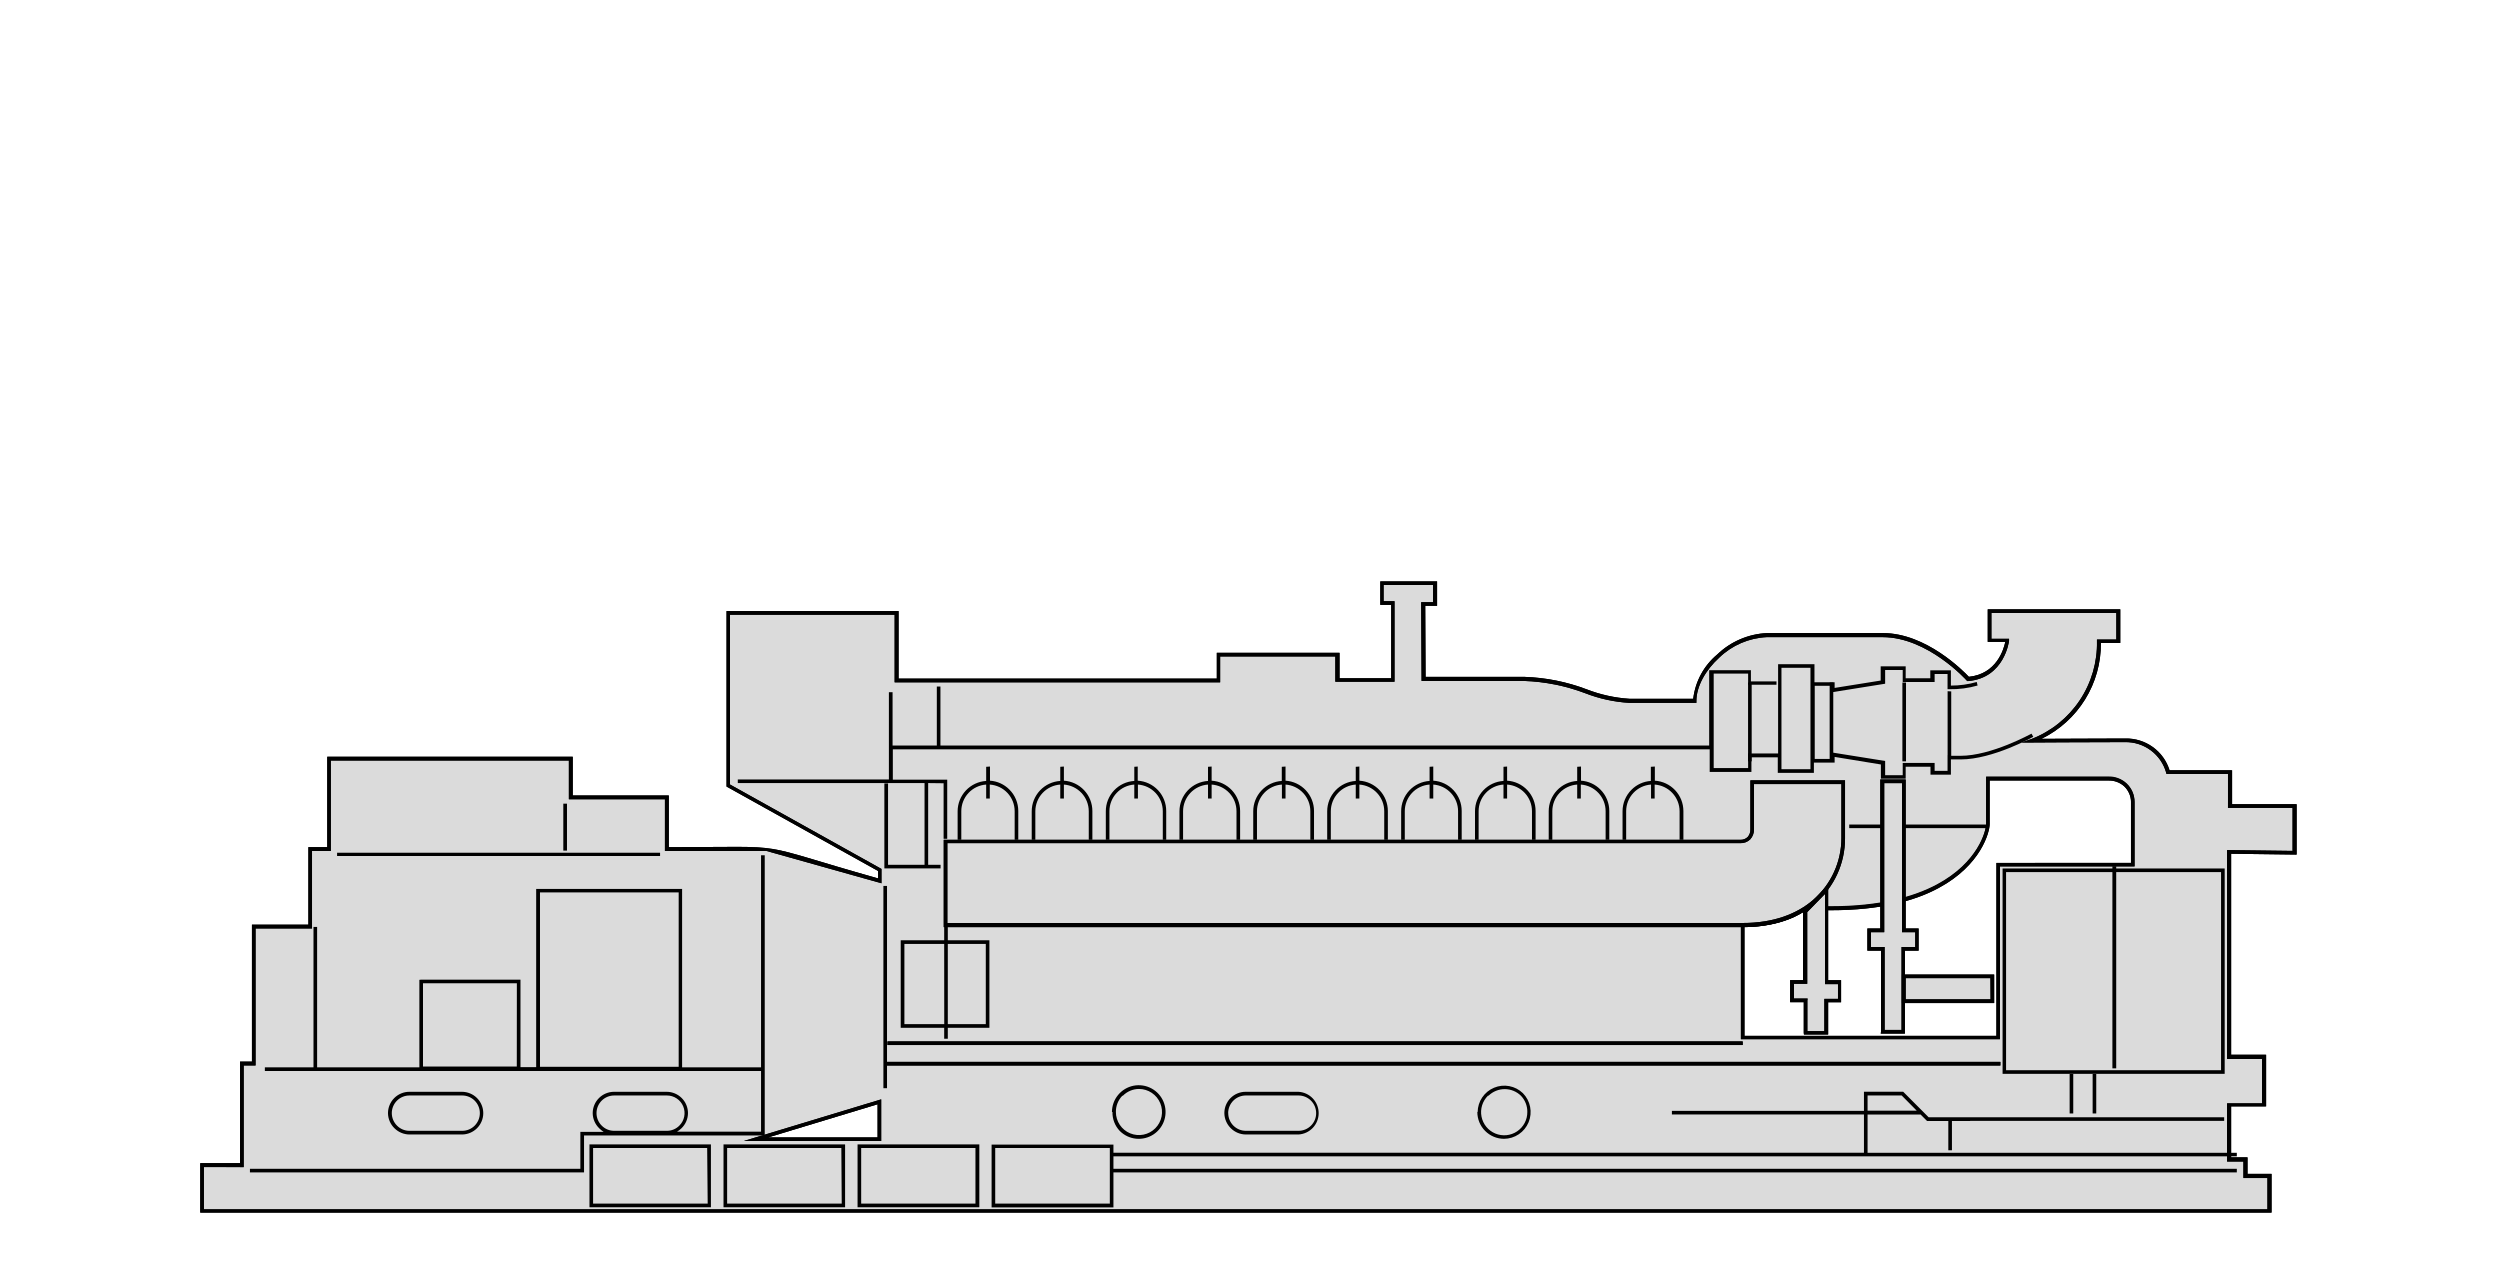 <?xml version="1.0" encoding="UTF-8"?> <svg xmlns="http://www.w3.org/2000/svg" width="387" height="199" viewBox="0 0 387 199" fill="none"> <g clip-path="url(#clip0_22_183)"> <path d="M117 176.35L136.1 170.56V176.35H117ZM269.77 143.2C276.45 143.2 279.39 140.62 279.39 140.62H283.39C304.56 140.62 307.72 129.4 307.72 127.57V120.57H326.34C326.827 120.547 327.313 120.623 327.77 120.792C328.227 120.961 328.645 121.22 329 121.554C329.354 121.888 329.638 122.29 329.834 122.736C330.03 123.182 330.134 123.663 330.14 124.15V133.89H309.31V160.64H269.77V143.2ZM31.28 180.36V187.47H351.28V182.05H347.56V179.51H345V171.05H350.41V163.6H345V131.87L355.14 132.01V124.78H345.14V119.52H335.6C335.194 118.089 334.327 116.831 333.134 115.942C331.941 115.052 330.488 114.581 329 114.6C323.59 114.6 314.66 114.66 314.66 114.66C317.735 113.443 320.364 111.314 322.195 108.559C324.025 105.805 324.969 102.557 324.9 99.25H327.9V94.61H308V99.13H310.7C310.7 99.13 310.04 104.65 304.62 105.13C304.62 105.13 298.52 98.34 291.42 98.34H273.48C268.03 98.34 262.32 103.83 262.32 108.51H252.17C247.43 108.51 242.7 105.13 235.93 105.13H220.34L220.29 93.51H222.12V90.28H213.9V93.35H215.59V105.25H207V101.34H188.6V105.34H138.77V94.88H112.71V121.61L136.17 134.67V136.36L118.69 131.43H103.21V123.43H88.34V117.43H50.93V131.43H48V143.43H39.28V164.63H37.44V180.37L31.28 180.36Z" fill="#DBDBDB"></path> <path d="M116.94 176.08L136.41 170.18V176.63H115.13L116.94 176.08ZM135.85 170.94L118.92 176.07H135.85V170.94ZM269.77 142.94C276.35 142.94 279.2 140.43 279.21 140.42L279.29 140.36H283.4C290.99 140.36 296.25 138.91 299.86 136.97C306.18 133.58 307.45 128.73 307.45 127.59V120.28H326.35C327.403 120.244 328.427 120.625 329.2 121.34C329.581 121.699 329.887 122.131 330.098 122.61C330.309 123.089 330.422 123.606 330.43 124.13V134.13H309.59V160.88H269.49V142.88L269.77 142.94ZM279.49 140.94C278.98 141.34 276.02 143.45 270.05 143.52V160.37H309.05V133.58H329.89V124.12C329.882 123.672 329.785 123.23 329.604 122.82C329.424 122.41 329.164 122.039 328.84 121.73C328.164 121.121 327.279 120.799 326.37 120.83H308V127.58C308 128.79 306.68 133.93 300.11 137.46C296.43 139.46 291.11 140.91 283.39 140.91L279.49 140.94ZM31.56 180.64V187.19H351V182.33H347.28V179.79H344.75V170.79H350.16V163.9H344.75V131.59L354.89 131.72V125.06H344.89V119.8H335.36L335.31 119.59C334.917 118.212 334.079 117.002 332.927 116.15C331.775 115.298 330.373 114.852 328.94 114.88C323.44 114.88 314.7 114.94 314.6 114.94H312.92L314.51 114.38C317.541 113.196 320.135 111.108 321.94 108.399C323.745 105.691 324.674 102.494 324.6 99.24V99H327.6V94.89H308.27V98.89H311V99.21C311 99.21 310.31 104.95 304.66 105.43H304.52L304.43 105.32C304.43 105.32 298.43 98.63 291.43 98.63H273.48C270.73 98.761 268.121 99.888 266.14 101.8C264.03 103.72 262.6 106.23 262.6 108.52V108.8H252.17C249.857 108.66 247.58 108.16 245.42 107.32C242.383 106.167 239.177 105.522 235.93 105.41H220.06L220 93.22H221.84V90.56H214.18V93.07H215.87V105.53H206.71V101.62H188.88V105.62H138.49V95.16H113V121.44L136.45 134.51V136.73L118.66 131.73H102.93V123.73H88.06V117.73H51.21V131.73H48.3V143.73H39.56V164.93H37.72V180.67L31.56 180.64ZM31 187.47V180.08H37.16V164.34H39V143.14H47.74V131.14H50.66V117.14H88.66V123.14H103.53V131.14C123.46 131.14 115.66 130.27 135.93 135.98V134.83L112.47 121.76V94.59H139.1V105.05H188.36V101.05H207.36V105H215.36V93.63H213.67V90H222.46V93.78H220.63L220.68 104.78H235.99C239.295 104.89 242.559 105.545 245.65 106.72C247.757 107.536 249.976 108.025 252.23 108.17H262.11C262.424 105.496 263.752 103.044 265.82 101.32C267.904 99.312 270.649 98.132 273.54 98H291.47C298.18 98 303.97 103.91 304.78 104.77C309.09 104.33 310.18 100.5 310.42 99.36H307.7V94.32H328.22V99.53H325.22C325.245 102.62 324.393 105.654 322.765 108.28C321.137 110.906 318.798 113.018 316.02 114.37C318.74 114.37 324.93 114.32 329.02 114.32C330.541 114.284 332.033 114.745 333.269 115.633C334.505 116.52 335.418 117.787 335.87 119.24H345.54V124.49H355.54V132.29L345.4 132.16V163.27H350.81V171.27H345.4V179.16H347.94V181.71H351.66V187.71H31V187.47Z" fill="black"></path> <path d="M344.91 119.8H335.38L335.33 119.59C334.937 118.212 334.099 117.002 332.947 116.15C331.795 115.298 330.393 114.852 328.96 114.88C323.46 114.88 314.72 114.94 314.62 114.94H312.94L314.53 114.38C317.561 113.196 320.155 111.108 321.96 108.399C323.765 105.691 324.693 102.494 324.62 99.24V99H327.62V94.89H308.27V98.89H311V99.21C311 99.21 310.31 104.95 304.66 105.43H304.52L304.43 105.32C304.43 105.32 298.43 98.63 291.43 98.63H273.48C270.73 98.761 268.121 99.888 266.14 101.8C264.03 103.72 262.6 106.23 262.6 108.52V108.8H252.17C249.857 108.66 247.58 108.16 245.42 107.32C242.383 106.167 239.177 105.522 235.93 105.41H220.06L220 93.22H221.84V90.56H214.18V93.07H215.87V105.53H206.71V101.62H188.88V105.62H138.49V95.16H113V121.44L136.45 134.51V136.73L118.66 131.73H102.93V123.73H88.06V117.73H51.21V131.73H48.3V143.73H39.56V164.93H37.72V180.67H31.56V187.22H351V182.36H347.28V179.82H344.75V170.82H350.16V163.93H344.75V131.59L354.89 131.72V125.06H344.89L344.91 119.8ZM335.81 119.24H345.48V124.49H355.48V132.29L345.34 132.16V163.27H350.75V171.27H345.34V179.16H347.88V181.71H351.6V187.71H31V180.04H37.16V164.34H39V143.14H47.74V131.14H50.66V117.14H88.66V123.14H103.53V131.14C123.46 131.14 115.66 130.27 135.93 135.98V134.83L112.47 121.76V94.59H139.1V105.05H188.36V101.05H207.36V105H215.36V93.63H213.67V90H222.46V93.78H220.63L220.68 104.78H235.99C239.295 104.89 242.559 105.545 245.65 106.72C247.757 107.536 249.976 108.025 252.23 108.17H262.11C262.424 105.496 263.752 103.044 265.82 101.32C267.904 99.312 270.649 98.132 273.54 98H291.47C298.18 98 303.97 103.91 304.78 104.77C309.09 104.33 310.18 100.5 310.42 99.36H307.7V94.32H328.22V99.53H325.22C325.245 102.62 324.393 105.654 322.765 108.28C321.137 110.906 318.798 113.018 316.02 114.37C318.74 114.37 324.93 114.32 329.02 114.32C330.531 114.297 332.009 114.764 333.233 115.651C334.457 116.538 335.361 117.797 335.81 119.24Z" fill="black"></path> <path d="M143.68 121.22V133.87H145.6V134.43H136.9V121.28H137.47V133.87H143.12V121.22H138.21H114.21V120.66H137.6V107.15H138.17V115.41H145.02V106.27H145.58V115.41H264.58V103.75H271.04V105.48H275V106H270.61V104.27H265.28V118.9H270.61V116.64H275.25V102.82H280.88V105.61H284V106.49L291.13 105.35V103.15H295V105H298.81V103.77H302V106.13C303.353 106.133 304.7 105.945 306 105.57L306.13 106.12C304.706 106.526 303.23 106.718 301.75 106.69H301.48V104.34H299.48V105.57H294.54V103.72H291.82V105.84L283.57 107.16V106.16H280.92V117.48H283.57V116.48L291.82 117.8V120H294.54V118.1H299.48V119.33H301.48V117H303.48C308.3 117 314.42 113.58 314.48 113.57L314.75 114.06C314.75 114.06 308.49 117.56 303.52 117.56H302V119.92H298.84V118.69H295V120.54H291.16V118.34L284 117.17V118.05H280.79V119.64H275.2V117.24H271.12V119.5H264.66V116H138.21V120.69H146.63V129.85H146.07V121.25L143.68 121.22ZM153.25 118.66V120.85C154.384 120.924 155.451 121.411 156.25 122.22C157.132 123.1 157.628 124.294 157.63 125.54V130H157.07V125.58C157.072 124.531 156.676 123.521 155.961 122.754C155.246 121.987 154.266 121.521 153.22 121.45V123.61H152.66V121.45C151.614 121.521 150.634 121.987 149.919 122.754C149.204 123.521 148.808 124.531 148.81 125.58V130H148.24V125.58C148.243 124.383 148.701 123.232 149.522 122.361C150.343 121.49 151.465 120.964 152.66 120.89V118.7L153.25 118.66ZM164.69 118.66V120.85C165.883 120.926 167.002 121.453 167.821 122.324C168.64 123.195 169.097 124.345 169.1 125.54V130H168.54V125.58C168.538 124.533 168.14 123.525 167.426 122.759C166.712 121.993 165.734 121.526 164.69 121.45V123.61H164.13V121.45C163.084 121.523 162.104 121.99 161.388 122.756C160.672 123.522 160.272 124.531 160.27 125.58V130H159.71V125.58C159.713 124.383 160.171 123.232 160.992 122.361C161.813 121.49 162.935 120.964 164.13 120.89V118.7L164.69 118.66ZM176.12 118.66V120.85C177.315 120.921 178.437 121.447 179.257 122.319C180.077 123.191 180.532 124.343 180.53 125.54V130H180V125.58C180.002 124.531 179.606 123.521 178.891 122.754C178.176 121.987 177.196 121.521 176.15 121.45V123.61H175.59V121.45C174.544 121.521 173.564 121.987 172.849 122.754C172.134 123.521 171.738 124.531 171.74 125.58V130H171.18V125.58C171.178 124.383 171.633 123.231 172.453 122.359C173.273 121.487 174.395 120.961 175.59 120.89V118.7L176.12 118.66ZM187.56 118.66V120.85C188.753 120.926 189.872 121.453 190.691 122.324C191.51 123.195 191.967 124.345 191.97 125.54V130H191.41V125.58C191.412 124.531 191.016 123.521 190.301 122.754C189.586 121.987 188.606 121.521 187.56 121.45V123.61H187V121.45C185.954 121.523 184.974 121.99 184.258 122.756C183.542 123.522 183.142 124.531 183.14 125.58V130H182.58V125.58C182.583 124.383 183.041 123.232 183.862 122.361C184.683 121.49 185.805 120.964 187 120.89V118.7L187.56 118.66ZM199 118.66V120.85C200.193 120.926 201.312 121.453 202.131 122.324C202.95 123.195 203.407 124.345 203.41 125.54V130H202.84V125.58C202.843 124.533 202.447 123.524 201.735 122.758C201.022 121.991 200.044 121.523 199 121.45V123.61H198.44V121.45C197.392 121.519 196.41 121.984 195.693 122.751C194.976 123.518 194.578 124.53 194.58 125.58V130H194V125.58C194.003 124.383 194.461 123.232 195.282 122.361C196.103 121.49 197.225 120.964 198.42 120.89V118.7L199 118.66ZM210.43 118.66V120.85C211.623 120.926 212.742 121.453 213.561 122.324C214.38 123.195 214.837 124.345 214.84 125.54V130H214.28V125.58C214.282 124.531 213.886 123.521 213.171 122.754C212.456 121.987 211.476 121.521 210.43 121.45V123.61H209.87V121.45C208.824 121.523 207.844 121.99 207.128 122.756C206.412 123.522 206.012 124.531 206.01 125.58V130H205.45V125.58C205.453 124.383 205.911 123.232 206.732 122.361C207.553 121.49 208.675 120.964 209.87 120.89V118.7L210.43 118.66ZM221.87 118.66V120.85C223.063 120.924 224.183 121.45 225 122.322C225.818 123.194 226.272 124.345 226.27 125.54V130H225.71V125.58C225.713 124.533 225.317 123.524 224.605 122.758C223.892 121.991 222.914 121.523 221.87 121.45V123.61H221.3V121.45C220.256 121.523 219.278 121.991 218.565 122.758C217.852 123.524 217.457 124.533 217.46 125.58V130H216.9V125.58C216.898 124.385 217.352 123.234 218.17 122.362C218.987 121.49 220.107 120.964 221.3 120.89V118.7L221.87 118.66ZM233.3 118.66V120.85C234.495 120.921 235.617 121.447 236.437 122.319C237.257 123.191 237.712 124.343 237.71 125.54V130H237.15V125.58C237.152 124.531 236.756 123.521 236.041 122.754C235.326 121.987 234.346 121.521 233.3 121.45V123.61H232.74V121.45C231.694 121.521 230.714 121.987 229.999 122.754C229.284 123.521 228.888 124.531 228.89 125.58V130H228.33V125.58C228.328 124.383 228.783 123.231 229.603 122.359C230.423 121.487 231.545 120.961 232.74 120.89V118.7L233.3 118.66ZM244.74 118.66V120.85C245.874 120.924 246.941 121.411 247.74 122.22C248.622 123.1 249.118 124.294 249.12 125.54V130H248.55V125.58C248.553 124.533 248.157 123.524 247.445 122.758C246.732 121.991 245.754 121.523 244.71 121.45V123.61H244.15V121.45C243.104 121.521 242.124 121.987 241.409 122.754C240.694 123.521 240.298 124.531 240.3 125.58V130H239.74V125.58C239.738 124.383 240.193 123.231 241.013 122.359C241.833 121.487 242.955 120.961 244.15 120.89V118.7L244.74 118.66ZM256.17 118.66V120.85C257.365 120.924 258.487 121.45 259.308 122.321C260.129 123.192 260.587 124.343 260.59 125.54V130H260V125.58C259.997 124.531 259.598 123.522 258.882 122.756C258.166 121.99 257.186 121.523 256.14 121.45V123.61H255.58V121.45C254.534 121.521 253.554 121.987 252.839 122.754C252.124 123.521 251.728 124.531 251.73 125.58V130H251.17V125.58C251.172 124.334 251.668 123.14 252.55 122.26C253.348 121.451 254.416 120.964 255.55 120.89V118.7L256.17 118.66ZM280.26 103.38H275.77V119.07H280.26V103.38Z" fill="black"></path> <path d="M329.87 133.57V124.11C329.862 123.662 329.765 123.22 329.585 122.81C329.404 122.4 329.145 122.029 328.82 121.72C328.145 121.111 327.259 120.789 326.35 120.82H308V127.57C308 128.78 306.68 133.92 300.11 137.45C296.43 139.45 291.11 140.9 283.39 140.9H279.48C278.97 141.3 276.01 143.41 270.04 143.48V160.33H309.04V133.58L329.87 133.57ZM330.43 124.11V134.11H309.59V160.86H269.49V142.86H269.77C276.35 142.86 279.2 140.35 279.21 140.34L279.29 140.28H283.4C290.99 140.28 296.24 138.83 299.86 136.89C306.18 133.5 307.45 128.64 307.45 127.51V120.2H326.35C327.403 120.164 328.427 120.545 329.2 121.26C329.589 121.626 329.899 122.068 330.11 122.558C330.322 123.048 330.431 123.576 330.43 124.11Z" fill="black"></path> <path d="M327.59 134.09V134.44H344.38V166.23H310V134.44H327V134.09H327.59ZM327.59 135V165.38H327V135H310.54V165.67H343.82V135H327.59Z" fill="black"></path> <path d="M285.33 121.08H271.24V128.41C271.258 128.66 271.222 128.911 271.134 129.146C271.046 129.381 270.909 129.594 270.732 129.772C270.555 129.949 270.341 130.086 270.106 130.174C269.871 130.262 269.62 130.298 269.37 130.28H146.37V143.2H269.77C280.54 143.2 285.33 136.14 285.33 129.75V121.08Z" fill="#DBDBDB"></path> <path d="M285.05 121.37H271.52V128.37C271.533 128.955 271.318 129.521 270.92 129.95C270.713 130.144 270.469 130.295 270.203 130.393C269.937 130.491 269.653 130.534 269.37 130.52H146.65V142.88H269.77C274.6 142.88 278.2 141.45 280.68 139.3C282.054 138.109 283.155 136.636 283.909 134.981C284.663 133.326 285.052 131.529 285.05 129.71V121.37ZM271.24 120.8H285.61V129.8C285.611 131.696 285.205 133.571 284.418 135.296C283.632 137.022 282.483 138.558 281.05 139.8C278.47 142.03 274.74 143.52 269.77 143.52H146.09V130H269.37C269.579 130.013 269.789 129.984 269.987 129.913C270.185 129.843 270.366 129.733 270.52 129.59C270.816 129.27 270.974 128.846 270.96 128.41V120.8H271.24Z" fill="black"></path> <path d="M285.05 121.37H271.52V128.37C271.533 128.955 271.318 129.521 270.92 129.95C270.713 130.144 270.469 130.295 270.203 130.393C269.937 130.491 269.653 130.534 269.37 130.52H146.65V142.88H269.77C274.6 142.88 278.2 141.45 280.68 139.3C282.054 138.109 283.155 136.636 283.909 134.981C284.663 133.326 285.052 131.529 285.05 129.71V121.37ZM271.24 120.8H285.61V129.8C285.611 131.696 285.205 133.571 284.418 135.296C283.632 137.022 282.483 138.558 281.05 139.8C278.47 142.03 274.74 143.52 269.77 143.52H146.09V130H269.37C269.579 130.013 269.789 129.984 269.987 129.913C270.185 129.843 270.366 129.733 270.52 129.59C270.816 129.27 270.974 128.846 270.96 128.41V120.8H271.24ZM307.88 128.2H286.26V127.64H307.88V128.2Z" fill="black"></path> <path d="M291.46 159.72V146.88H289.35V144H291.35V121H294.66V144H296.71V146.86H294.59V159.7L291.46 159.72Z" fill="#DBDBDB"></path> <path d="M291.18 159.72V147.16H289.07V143.73H291.07V120.66H295V143.73H297V147.16H294.88V160H291.14L291.18 159.72ZM291.74 146.88V159.43H294.36V146.6H296.48V144.3H294.43V121.23H291.68V144.3H289.63V146.6H291.74V146.88Z" fill="black"></path> <path d="M291.18 159.72V147.16H289.07V143.73H291.07V120.66H295V143.73H297V147.16H294.88V160H291.14L291.18 159.72ZM291.74 146.88V159.43H294.36V146.6H296.48V144.3H294.43V121.23H291.68V144.3H289.63V146.6H291.74V146.88Z" fill="black"></path> <path d="M279.5 159.88V154.88H277.39V152H279.39V141.08L282.72 137.68V152H284.72V154.86H282.61V159.86L279.5 159.88Z" fill="#DBDBDB"></path> <path d="M279.22 159.88V155.14H277.11V151.72H279.11V141L283 137V151.73H285V155.15H283V160.15H279.25L279.22 159.88ZM279.78 154.88V159.62H282.41V154.62H284.52V152.34H282.52V138.37L279.76 141.2V152.29H277.71V154.57H279.82L279.78 154.88Z" fill="black"></path> <path d="M279.22 159.88V155.14H277.11V151.72H279.11V141L283 137V151.73H285V155.15H283V160.15H279.25L279.22 159.88ZM279.78 154.88V159.62H282.41V154.62H284.52V152.34H282.52V138.37L279.76 141.2V152.29H277.71V154.57H279.82L279.78 154.88ZM137.31 137.14V168.45H136.75V137.14H137.31Z" fill="black"></path> <path d="M135.85 170.94L118.92 176.07H135.85V170.94ZM116.94 176.08L136.41 170.18V176.63H115.13L116.94 176.08Z" fill="black"></path> <path d="M190.13 172.31C190.129 172.669 190.199 173.025 190.335 173.358C190.472 173.69 190.673 173.992 190.926 174.247C191.18 174.501 191.482 174.703 191.813 174.841C192.145 174.979 192.501 175.05 192.86 175.05H201C201.361 175.051 201.718 174.981 202.051 174.844C202.384 174.707 202.686 174.505 202.941 174.25C203.196 173.996 203.397 173.693 203.535 173.36C203.672 173.027 203.742 172.67 203.74 172.31C203.74 171.951 203.669 171.595 203.532 171.263C203.394 170.931 203.192 170.63 202.937 170.376C202.683 170.122 202.381 169.922 202.048 169.785C201.716 169.648 201.36 169.579 201 169.58H192.85C192.126 169.58 191.432 169.868 190.92 170.38C190.408 170.892 190.12 171.586 190.12 172.31H190.13ZM190.53 174.65C189.901 174.033 189.542 173.191 189.53 172.31C189.529 171.877 189.613 171.448 189.778 171.048C189.943 170.648 190.185 170.284 190.491 169.977C190.796 169.671 191.159 169.427 191.559 169.261C191.959 169.095 192.388 169.01 192.82 169.01H201C201.846 169.057 202.641 169.425 203.223 170.04C203.804 170.654 204.129 171.469 204.129 172.315C204.129 173.161 203.804 173.976 203.223 174.59C202.641 175.205 201.846 175.574 201 175.62H192.85C191.98 175.613 191.147 175.265 190.53 174.65ZM92.34 172.31C92.339 172.671 92.411 173.029 92.55 173.362C92.689 173.695 92.893 173.997 93.15 174.25C93.402 174.506 93.703 174.708 94.034 174.846C94.366 174.983 94.722 175.053 95.08 175.05H103.23C103.589 175.052 103.945 174.982 104.276 174.844C104.607 174.707 104.908 174.505 105.16 174.25C105.546 173.869 105.808 173.382 105.916 172.85C106.023 172.319 105.97 171.768 105.763 171.267C105.556 170.766 105.204 170.339 104.753 170.038C104.302 169.738 103.772 169.578 103.23 169.58H95.08C94.721 169.579 94.365 169.648 94.033 169.785C93.7 169.922 93.398 170.122 93.144 170.376C92.889 170.63 92.687 170.931 92.549 171.263C92.411 171.595 92.34 171.951 92.34 172.31ZM92.75 174.65C92.437 174.346 92.188 173.982 92.016 173.58C91.844 173.179 91.754 172.747 91.75 172.31C91.753 171.436 92.102 170.598 92.72 169.979C93.338 169.361 94.176 169.013 95.05 169.01H103.2C104.075 169.013 104.913 169.361 105.531 169.979C106.149 170.598 106.498 171.436 106.5 172.31C106.497 172.747 106.407 173.179 106.235 173.58C106.063 173.982 105.814 174.346 105.5 174.65C105.293 174.854 105.061 175.032 104.81 175.18H117.81V132.39H118.38V175.77H117.81H90.41V181.49H38.69V180.93H89.84V175.21H93.44C93.188 175.052 92.957 174.864 92.75 174.65ZM60.65 172.31C60.651 172.671 60.722 173.028 60.861 173.361C61 173.694 61.204 173.996 61.46 174.25C61.712 174.506 62.013 174.708 62.344 174.846C62.676 174.983 63.032 175.053 63.39 175.05H71.54C71.901 175.052 72.258 174.982 72.591 174.845C72.924 174.707 73.226 174.505 73.48 174.25C73.992 173.734 74.28 173.037 74.28 172.31C74.28 171.951 74.21 171.595 74.072 171.263C73.934 170.931 73.732 170.63 73.477 170.376C73.223 170.122 72.921 169.922 72.588 169.785C72.256 169.648 71.9 169.579 71.54 169.58H63.39C63.031 169.579 62.675 169.648 62.343 169.785C62.01 169.922 61.708 170.122 61.454 170.376C61.199 170.63 60.997 170.931 60.859 171.263C60.721 171.595 60.65 171.951 60.65 172.31ZM61.06 174.65C60.747 174.346 60.498 173.982 60.326 173.58C60.154 173.179 60.064 172.747 60.06 172.31C60.063 171.436 60.412 170.598 61.03 169.979C61.648 169.361 62.486 169.013 63.36 169.01H71.51C72.385 169.013 73.223 169.361 73.841 169.979C74.459 170.598 74.808 171.436 74.81 172.31C74.81 173.186 74.463 174.027 73.844 174.647C73.226 175.267 72.387 175.617 71.51 175.62H63.39C62.516 175.616 61.679 175.267 61.06 174.65ZM65.2 151.65H80.57V165.19H83V137.61H105.59V165.22H117.81V165.79H41V165.22H48.53V143.49H49.09V165.22H64.92V151.68L65.2 151.65ZM80.01 152.21H65.48V165.1H80L80.01 152.21ZM87.77 124.41V131.67H87.2V124.41H87.77ZM102.18 132.51H52.18V132H102.18V132.51ZM105.06 138.14H83.59V165.14H105.06V138.14Z" fill="black"></path> <path d="M294.7 151.14H308.41V155H294.7V151.14Z" fill="#DBDBDB"></path> <path d="M294.7 150.86H308.7V155.27H294.42V150.86H294.7ZM308.12 151.42H295V154.7H308.14L308.12 151.42Z" fill="black"></path> <path d="M294.7 150.86H308.7V155.27H294.42V150.86H294.7ZM308.12 151.42H295V154.7H308.14L308.12 151.42Z" fill="black"></path> <path d="M269.77 161.77H137.38V161.21H269.77V161.77Z" fill="black"></path> <path d="M269.77 161.77H137.38V161.21H269.77V161.77Z" fill="black"></path> <path d="M309.66 164.94H137.18V164.38H309.66V164.94Z" fill="black"></path> <path d="M309.66 164.94H137.18V164.38H309.66V164.94ZM304.96 173.53H302.16V178.06H301.6V173.53H298.31L297.31 172.53H289.1V178.45H346.26V179H172.36V180.93H346.26V181.49H172.36V186.91H153.5V177.18H172.36V178.44H288.54V172.52H258.81V171.96H288.54V169H294.61L298.55 172.95H344.3V173.51H305L304.96 173.53ZM296.71 171.93L294.38 169.58H289.1V171.93H296.71ZM139.71 145.55H146.16V143.48H146.72V145.55H153.16V159.1H146.72V160.8H146.16V159.1H139.43V145.55H139.71ZM152.6 146.12H146.72V158.54H152.6V146.12ZM146.16 146.12H140V158.54H146.17L146.16 146.12ZM271.16 105.66V117.85H270.6V105.66H271.16ZM283.79 105.66V117.85H283.23V105.66H283.79ZM295.05 105.66V117.85H294.49V105.66H295.05ZM302.05 107.03V117.03H301.49V107L302.05 107.03ZM320.94 166.26V172.36H320.38V166.26H320.94ZM324.5 166.26V172.36H323.94V166.26H324.5ZM171.8 177.71H154.06V186.32H171.8V177.71ZM133 177.15H151.6V186.88H132.75V177.15H133ZM151 177.71H133.31V186.32H151V177.71ZM112.24 177.15H130.82V186.88H112V177.15H112.24ZM130.24 177.71H112.56V186.32H130.3L130.24 177.71ZM91.47 177.15H110.05V186.88H91.25V177.15H91.47ZM109.47 177.71H91.81V186.32H109.55L109.47 177.71ZM172.13 172.14C172.13 171.18 172.464 170.249 173.073 169.507C173.683 168.765 174.531 168.257 175.473 168.07C176.415 167.884 177.393 168.029 178.239 168.483C179.086 168.936 179.749 169.669 180.116 170.557C180.482 171.445 180.53 172.432 180.25 173.351C179.97 174.269 179.38 175.063 178.581 175.595C177.781 176.127 176.822 176.366 175.866 176.27C174.911 176.175 174.018 175.75 173.34 175.07C172.59 174.281 172.184 173.228 172.21 172.14H172.13ZM173.74 169.62C173.415 169.953 173.159 170.347 172.988 170.78C172.816 171.212 172.732 171.675 172.74 172.14C172.74 172.846 172.949 173.536 173.342 174.123C173.734 174.71 174.291 175.168 174.944 175.438C175.596 175.708 176.314 175.779 177.006 175.641C177.699 175.504 178.335 175.164 178.834 174.664C179.334 174.165 179.674 173.529 179.811 172.837C179.949 172.144 179.878 171.426 179.608 170.774C179.338 170.122 178.88 169.564 178.293 169.172C177.706 168.779 177.016 168.57 176.31 168.57C175.846 168.572 175.388 168.666 174.96 168.847C174.533 169.027 174.145 169.29 173.82 169.62H173.74ZM228.74 172.14C228.75 171.333 228.995 170.547 229.447 169.879C229.898 169.21 230.535 168.688 231.28 168.378C232.024 168.067 232.843 167.982 233.636 168.131C234.429 168.281 235.16 168.659 235.74 169.22C236.315 169.8 236.705 170.537 236.863 171.338C237.021 172.14 236.939 172.97 236.627 173.724C236.315 174.479 235.788 175.125 235.111 175.582C234.433 176.038 233.637 176.284 232.82 176.29C231.723 176.285 230.672 175.845 229.898 175.067C229.124 174.29 228.69 173.237 228.69 172.14H228.74ZM230.34 169.61C229.919 170.024 229.606 170.537 229.431 171.101C229.256 171.665 229.223 172.264 229.336 172.844C229.448 173.425 229.703 173.968 230.076 174.426C230.45 174.884 230.931 175.242 231.477 175.469C232.022 175.695 232.616 175.784 233.204 175.725C233.792 175.667 234.356 175.464 234.847 175.134C235.337 174.804 235.739 174.359 236.015 173.836C236.291 173.314 236.434 172.731 236.43 172.14C236.438 171.673 236.354 171.21 236.182 170.775C236.01 170.341 235.755 169.945 235.43 169.61C234.76 168.96 233.863 168.596 232.93 168.596C231.997 168.596 231.1 168.96 230.43 169.61H230.34Z" fill="black"></path> </g> <defs> <clipPath id="clip0_22_183"> <rect width="387" height="199" fill="white"></rect> </clipPath> </defs> </svg> 